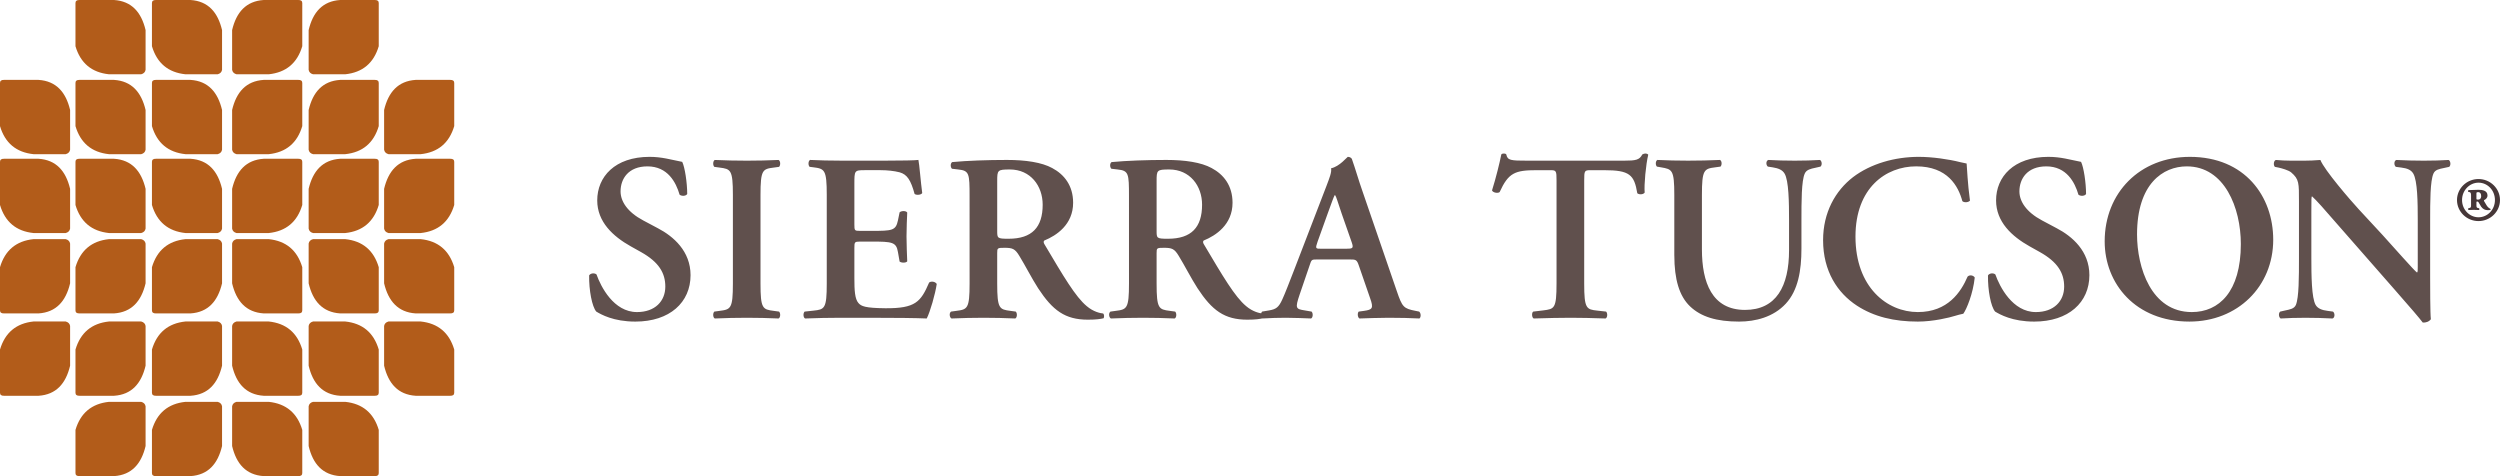 <?xml version="1.0" encoding="UTF-8"?>
<svg xmlns="http://www.w3.org/2000/svg" xmlns:xlink="http://www.w3.org/1999/xlink" version="1.1" id="Layer_1" x="0px" y="0px" viewBox="0 0 315.053 60" style="enable-background:new 0 0 315.053 60;" xml:space="preserve">
<style type="text/css">
	.st0{fill:#60504D;}
	.st1{fill:#463738;}
	.st2{fill:#B25C1A;}
</style>
<g>
	<path class="st0" d="M306.25,27.777c0-2.369,0-4.981,0.42-5.91   c0.21-0.481,0.72-0.57,1.29-0.689l0.69-0.15   c0.239-0.209,0.18-0.721-0.061-0.869c-1.08,0.059-1.86,0.09-3.15,0.09   c-1.17,0-2.279-0.031-3.449-0.09c-0.301,0.09-0.33,0.66-0.061,0.869   l0.69,0.09c0.75,0.09,1.23,0.301,1.5,0.75c0.54,0.9,0.569,3.66,0.569,5.91   v5.85c0,0.48,0,0.631-0.09,0.721c-0.3-0.18-3.09-3.359-4.35-4.74l-3-3.24   c-1.05-1.139-4.32-4.92-4.83-6.209c-0.72,0.059-1.44,0.09-2.07,0.09   c-0.75,0-2.399,0.029-3.54-0.09c-0.3,0.09-0.33,0.689-0.12,0.869   l0.45,0.09c0.42,0.09,1.261,0.33,1.59,0.6   c1.021,0.871,0.99,1.352,0.99,3.691v7.109c0,2.369,0,4.981-0.39,5.91   c-0.21,0.48-0.75,0.57-1.32,0.689l-0.66,0.15   c-0.239,0.211-0.18,0.721,0.06,0.869c1.05-0.059,1.859-0.09,3.12-0.09   c1.14,0,2.31,0.031,3.42,0.09c0.3-0.09,0.33-0.658,0.06-0.869   l-0.66-0.09c-0.75-0.09-1.26-0.301-1.529-0.75   c-0.511-0.9-0.54-3.66-0.54-5.91v-5.85c0-1.59,0-1.92,0.09-1.92   c0.51,0.449,1.5,1.559,3.42,3.779l7.02,8.01   c2.16,2.461,3.03,3.48,3.511,4.111c0.359,0.029,0.779-0.092,1.02-0.42   c-0.09-0.691-0.09-4.381-0.09-5.281V27.777z M275.583,20.967   c4.77,0,6.81,5.25,6.81,9.781c0,6.029-2.76,8.58-6.18,8.58   c-5.13,0-6.9-5.641-6.9-9.781C269.313,23.158,272.584,20.967,275.583,20.967    M275.973,19.767c-6.3,0-10.739,4.529-10.739,10.65   c0,5.34,3.899,10.109,10.68,10.109c6.06,0,10.56-4.41,10.56-10.32   C286.473,24.748,282.904,19.767,275.973,19.767 M256.347,40.527   c4.351,0,6.96-2.43,6.96-5.85c0-3.029-2.16-4.891-4.109-5.91l-1.86-0.99   c-1.979-1.049-2.85-2.4-2.85-3.66c0-1.59,0.989-3.15,3.39-3.15   c2.55,0,3.6,2.012,4.05,3.57c0.271,0.211,0.811,0.18,0.96-0.09   c0-1.41-0.3-3.391-0.63-4.049c-1.41-0.271-2.55-0.631-4.11-0.631   c-4.38,0-6.6,2.519-6.6,5.49c0,2.699,1.98,4.529,4.23,5.789l1.29,0.721   c2.25,1.26,3.06,2.641,3.06,4.35c0,1.83-1.29,3.211-3.57,3.211   c-2.939,0-4.56-3.211-5.1-4.74c-0.24-0.211-0.75-0.18-0.93,0.119   c-0.03,1.861,0.359,3.93,0.899,4.56   C252.028,39.627,253.587,40.527,256.347,40.527 M247.837,20.607   c-0.27-0.061-0.48-0.09-0.84-0.18c-1.41-0.359-3.48-0.66-5.19-0.66   c-3.029,0-6.06,0.869-8.279,2.551c-2.221,1.709-3.78,4.439-3.78,7.949   c0,3.93,1.83,6.66,4.26,8.25c2.16,1.41,4.71,2.01,7.68,2.01   c1.95,0,4.021-0.51,4.681-0.721c0.33-0.09,0.689-0.209,1.05-0.27   c0.42-0.57,1.23-2.549,1.44-4.559c-0.15-0.271-0.631-0.391-0.9-0.121   c-0.84,1.949-2.49,4.471-6.271,4.471c-3.869,0-7.859-3.121-7.859-9.51   c0-6.15,3.84-8.852,7.649-8.852c3.96,0,5.311,2.49,5.82,4.381   c0.21,0.209,0.75,0.18,0.96-0.061C247.958,23.068,247.897,21.297,247.837,20.607    M211.001,32.187c0,3.029,0.63,5.131,1.98,6.42   c1.38,1.32,3.359,1.92,6.18,1.92c2.07,0,4.32-0.57,5.88-2.25   c1.56-1.68,1.979-4.199,1.979-6.93v-3.57c0-2.369,0-5.01,0.421-5.91   c0.21-0.481,0.75-0.6,1.319-0.719l0.66-0.15   c0.24-0.211,0.18-0.691-0.06-0.84c-1.11,0.059-1.92,0.09-3.181,0.09   c-1.17,0-2.31-0.031-3.33-0.09c-0.3,0.09-0.33,0.629-0.06,0.84   l0.6,0.09c0.75,0.119,1.23,0.33,1.5,0.779c0.54,0.871,0.57,3.66,0.57,5.91   v3.75c0,4.56-1.62,7.529-5.55,7.529c-4.17,0-5.43-3.479-5.43-7.619v-6.869   c0-3.182,0.27-3.301,1.68-3.481l0.66-0.09   c0.21-0.211,0.18-0.721-0.061-0.84c-1.319,0.059-2.67,0.09-4.02,0.09   c-1.32,0-2.67-0.031-3.87-0.09c-0.24,0.119-0.27,0.629-0.061,0.84   l0.511,0.09c1.41,0.24,1.68,0.299,1.68,3.481V32.187z M196.156,35.728   c0,3.18-0.271,3.209-1.68,3.389l-1.26,0.15   c-0.21,0.15-0.18,0.75,0.06,0.869c1.92-0.059,3.333-0.09,4.657-0.09   c1.32,0,2.67,0.031,4.41,0.09c0.24-0.119,0.27-0.658,0.061-0.869   l-1.08-0.119c-1.41-0.15-1.681-0.24-1.681-3.42V22.767   c0-1.26,0.03-1.32,0.811-1.32h1.71c3.21,0,3.78,0.57,4.17,2.91   c0.27,0.211,0.78,0.15,0.93-0.09c-0.09-0.961,0.15-3.539,0.45-4.77   c-0.06-0.09-0.21-0.15-0.39-0.15c-0.12,0-0.24,0.061-0.36,0.119   c-0.36,0.691-0.81,0.781-2.28,0.781h-12.248c-2.04,0-2.46-0.031-2.61-0.781   c-0.06-0.09-0.18-0.119-0.3-0.119c-0.15,0-0.27,0.029-0.33,0.119   c-0.21,1.051-0.66,2.91-1.17,4.531c0.12,0.299,0.75,0.389,0.96,0.209   c1.11-2.43,1.92-2.76,4.68-2.76h1.68c0.78,0,0.811,0.061,0.811,1.32V35.728   z M166.516,31.347c-0.72,0-0.78,0-0.48-0.869l1.26-3.512   c0.51-1.41,0.78-2.16,0.9-2.369h0.06   c0.15,0.209,0.3,0.779,0.84,2.369l1.26,3.602   c0.24,0.719,0.12,0.779-0.72,0.779H166.516z M170.026,32.697   c0.84,0,0.96,0,1.23,0.81l1.41,4.08c0.45,1.26,0.3,1.439-0.78,1.59   l-0.66,0.09c-0.18,0.18-0.15,0.721,0.09,0.869   c1.05-0.029,2.37-0.09,3.66-0.09c1.56,0,2.67,0.031,3.9,0.09   c0.21-0.148,0.21-0.658-0.03-0.869l-0.45-0.09   c-1.53-0.301-1.68-0.48-2.37-2.49l-4.32-12.57   c-0.48-1.35-0.87-2.76-1.35-4.109c-0.12-0.15-0.27-0.24-0.51-0.24   c-0.06,0-1.05,1.23-2.1,1.439c0.09,0.51-0.21,1.23-0.57,2.191   l-4.11,10.68c-0.63,1.619-1.11,2.879-1.47,3.66   c-0.45,0.99-0.78,1.228-1.65,1.379l-0.9,0.15   c-0.21,0.27-0.18,0.721,0.03,0.869c1.05-0.059,1.98-0.09,2.97-0.09   c1.23,0.031,2.22,0.031,3.18,0.09c0.24-0.119,0.27-0.658,0.06-0.869   l-0.87-0.15c-1.11-0.18-1.23-0.24-0.63-2.01l1.23-3.6   c0.27-0.81,0.24-0.81,1.02-0.81H170.026z M145.757,22.828   c0-1.381,0.03-1.471,1.59-1.471c2.61,0,4.14,2.07,4.14,4.439   c0,2.852-1.35,4.291-4.29,4.291c-1.44,0-1.44-0.06-1.44-1.019V22.828z    M142.277,35.728c0,3.18-0.27,3.27-1.68,3.449l-0.66,0.09   c-0.27,0.211-0.18,0.75,0.06,0.869c1.38-0.059,2.73-0.09,4.05-0.09   c1.32,0,2.67,0.031,3.99,0.09c0.24-0.119,0.27-0.658,0.06-0.869   l-0.66-0.09c-1.41-0.18-1.68-0.27-1.68-3.449v-3.842   c0-0.629,0.03-0.658,0.93-0.658c0.99,0,1.32,0.119,1.86,1.02   c0.72,1.17,1.559,2.82,2.37,4.08c1.83,2.789,3.39,3.959,6.27,3.959   c1.05,0,1.62-0.09,1.98-0.18c0.09-0.15,0.09-0.48-0.06-0.6   c-0.36-0.029-1.23-0.211-2.07-0.93c-1.41-1.17-2.91-3.721-5.31-7.771   c-0.12-0.18-0.18-0.42,0-0.51c1.47-0.6,3.6-1.978,3.6-4.74   c0-2.158-1.11-3.568-2.64-4.379c-1.32-0.721-3.36-1.02-5.7-1.02   c-2.46,0-5.01,0.09-6.9,0.27c-0.24,0.15-0.24,0.629-0.03,0.84   l0.78,0.09c1.41,0.15,1.44,0.51,1.44,3.391V35.728z M125.669,22.828   c0-1.381,0.03-1.471,1.59-1.471c2.61,0,4.14,2.07,4.14,4.439   c0,2.852-1.35,4.291-4.29,4.291c-1.44,0-1.44-0.06-1.44-1.019V22.828z    M122.189,35.728c0,3.18-0.27,3.27-1.68,3.449l-0.66,0.09   c-0.27,0.211-0.18,0.75,0.06,0.869c1.38-0.059,2.73-0.09,4.05-0.09   c1.32,0,2.67,0.031,3.99,0.09c0.24-0.119,0.27-0.658,0.06-0.869   l-0.66-0.09c-1.41-0.18-1.68-0.27-1.68-3.449v-3.842   c0-0.629,0.03-0.658,0.93-0.658c0.99,0,1.32,0.119,1.86,1.02   c0.72,1.17,1.56,2.82,2.37,4.08c1.83,2.789,3.39,3.959,6.27,3.959   c1.05,0,1.62-0.09,1.98-0.18c0.09-0.15,0.09-0.48-0.06-0.6   c-0.36-0.029-1.23-0.211-2.07-0.93c-1.41-1.17-2.91-3.721-5.31-7.771   c-0.12-0.18-0.18-0.42,0-0.51c1.47-0.6,3.599-1.978,3.599-4.74   c0-2.158-1.11-3.568-2.639-4.379c-1.32-0.721-3.361-1.02-5.7-1.02   c-2.46,0-5.01,0.09-6.9,0.27c-0.24,0.15-0.24,0.629-0.03,0.84   l0.78,0.09c1.41,0.15,1.44,0.51,1.44,3.391V35.728z M104.189,35.728   c0,3.18-0.27,3.27-1.68,3.42l-1.11,0.119   c-0.21,0.211-0.18,0.75,0.06,0.869c1.35-0.059,3.18-0.09,4.5-0.09h3.42   c3.51,0,6.09,0.031,7.41,0.09c0.42-0.809,1.08-3.09,1.26-4.35   c-0.18-0.299-0.69-0.389-0.96-0.18c-1.05,2.43-1.71,3.27-5.52,3.24   c-2.52-0.029-3.03-0.24-3.39-0.66c-0.45-0.51-0.51-1.59-0.51-3.119   v-3.811c0-0.75,0.03-0.811,0.72-0.811h1.44c2.61,0,3.12,0.061,3.33,1.32   l0.21,1.199c0.24,0.182,0.81,0.182,0.96-0.029   c-0.03-0.959-0.09-2.01-0.09-3.15c0-1.109,0.06-2.189,0.09-3   c-0.15-0.24-0.72-0.24-0.96-0.029l-0.21,1.02   c-0.27,1.291-0.72,1.32-3.33,1.32h-1.44c-0.69,0-0.72-0.029-0.72-0.811   v-5.07c0-1.709,0-1.77,1.29-1.77h2.01c0.81,0,1.71,0.09,2.4,0.27   c0.96,0.271,1.41,0.99,1.89,2.73c0.24,0.18,0.84,0.121,0.96-0.119   c-0.18-1.291-0.36-3.66-0.48-4.17c-0.39,0.059-2.13,0.09-4.05,0.09   h-5.73c-1.32,0-2.73-0.031-3.87-0.09c-0.24,0.119-0.27,0.66-0.06,0.869   l0.48,0.06c1.41,0.18,1.68,0.299,1.68,3.481V35.728z M95.839,24.568   c0-3.182,0.27-3.272,1.68-3.451l0.66-0.09c0.21-0.209,0.18-0.75-0.06-0.869   c-1.32,0.059-2.67,0.09-3.99,0.09c-1.38,0-2.73-0.031-4.05-0.09   c-0.24,0.119-0.27,0.66-0.06,0.869l0.66,0.09   c1.41,0.18,1.68,0.269,1.68,3.451v11.16c0,3.18-0.27,3.27-1.68,3.449   l-0.66,0.09c-0.21,0.211-0.18,0.75,0.06,0.869   c1.32-0.059,2.73-0.09,4.05-0.09c1.32,0,2.67,0.031,3.99,0.09   c0.24-0.119,0.27-0.658,0.06-0.869l-0.66-0.09   c-1.41-0.18-1.68-0.27-1.68-3.449V24.568z M80.064,40.527   c4.35,0,6.96-2.43,6.96-5.85c0-3.029-2.16-4.891-4.11-5.91l-1.86-0.99   c-1.98-1.049-2.85-2.4-2.85-3.66c0-1.59,0.99-3.15,3.39-3.15   c2.55,0,3.6,2.012,4.05,3.57c0.27,0.211,0.81,0.18,0.96-0.09   c0-1.41-0.3-3.391-0.63-4.049c-1.41-0.271-2.55-0.631-4.11-0.631   c-4.38,0-6.6,2.519-6.6,5.49c0,2.699,1.98,4.529,4.23,5.789l1.29,0.721   c2.25,1.26,3.06,2.641,3.06,4.35c0,1.83-1.29,3.211-3.57,3.211   c-2.94,0-4.56-3.211-5.1-4.74c-0.24-0.211-0.75-0.18-0.93,0.119   c-0.03,1.861,0.36,3.93,0.9,4.56C75.745,39.627,77.305,40.527,80.064,40.527"></path>
	<path class="st1" d="M312.343,23.019c1.135,0,2.072,0.957,2.072,2.191   c0,1.217-0.938,2.172-2.072,2.172c-1.116,0-2.073-0.955-2.073-2.172   C310.27,23.976,311.227,23.019,312.343,23.019 M312.343,22.562   c-1.495,0-2.71,1.193-2.71,2.649c0,1.455,1.215,2.65,2.71,2.65   c1.494,0,2.71-1.195,2.71-2.65C315.053,23.756,313.837,22.562,312.343,22.562    M312.083,24.375c0-0.119,0.02-0.16,0.24-0.16c0.219,0,0.357,0.18,0.357,0.519   c0,0.158-0.079,0.418-0.378,0.418c-0.2,0-0.22,0-0.22-0.139V24.375z    M311.406,25.789c0,0.34,0,0.379-0.259,0.439l-0.1,0.02   c-0.02,0.02-0.02,0.199,0.04,0.219c0.199,0,0.398-0.02,0.658-0.02   c0.259,0,0.438,0.02,0.677,0.02c0.04-0.02,0.04-0.199,0-0.219l-0.079-0.02   c-0.26-0.039-0.26-0.119-0.26-0.439v-0.299c0-0.039,0.02-0.1,0.08-0.1   c0.08,0,0.16,0.041,0.198,0.121c0.12,0.197,0.2,0.358,0.319,0.537   c0.219,0.299,0.479,0.438,0.837,0.438c0.12,0,0.199,0,0.319-0.02   c0.04-0.02,0.04-0.158,0-0.158c-0.08-0.022-0.12-0.061-0.199-0.119   c-0.16-0.102-0.339-0.4-0.578-0.818c-0.04-0.1-0.04-0.139,0-0.16   c0.199-0.08,0.418-0.277,0.418-0.578c0-0.615-0.637-0.717-1.135-0.717   c-0.379,0-0.778,0.021-1.256,0.041c-0.061,0.02-0.061,0.158-0.04,0.238h0.1   c0.199,0.02,0.259,0.139,0.259,0.418V25.789z"></path>
</g>
<path class="st2" d="M10.017,60h4.354c2.22-0.145,3.44-1.54,3.975-3.789v-5.011  c-0.052-0.288-0.236-0.476-0.557-0.56h-4.052  c-2.186,0.229-3.594,1.408-4.226,3.536v5.444  C9.511,59.881,9.68,60.008,10.017,60 M19.654,60h4.355  c2.221-0.145,3.44-1.54,3.974-3.789v-5.011  c-0.05-0.288-0.236-0.476-0.556-0.56h-4.052  c-2.186,0.229-3.594,1.408-4.227,3.536v5.444  C19.149,59.881,19.318,60.008,19.654,60 M37.587,60h-4.354  c-2.226-0.145-3.448-1.54-3.981-3.789v-5.011  c0.052-0.288,0.237-0.476,0.557-0.56h4.057  c2.185,0.229,3.595,1.408,4.227,3.536v5.444  C38.093,59.881,37.924,60.008,37.587,60 M47.224,60h-4.354  c-2.221-0.145-3.442-1.54-3.974-3.789v-5.011  c0.05-0.288,0.236-0.476,0.557-0.56h4.051  c2.186,0.229,3.593,1.408,4.226,3.536v5.444  C47.73,59.881,47.562,60.008,47.224,60 M56.735,49.876h-4.354  c-2.221-0.145-3.44-1.542-3.975-3.791v-5.011  c0.051-0.288,0.237-0.474,0.557-0.56h4.052  c2.185,0.229,3.594,1.408,4.228,3.536v5.446  C57.242,49.757,57.073,49.885,56.735,49.876 M47.224,49.876h-4.354  c-2.221-0.145-3.442-1.542-3.974-3.791v-5.011  c0.05-0.288,0.236-0.474,0.557-0.56h4.051  c2.186,0.229,3.593,1.408,4.226,3.536v5.446  C47.73,49.757,47.562,49.885,47.224,49.876 M37.587,49.876h-4.354  c-2.226-0.145-3.448-1.542-3.981-3.791v-5.011  c0.052-0.288,0.237-0.474,0.557-0.56h4.057  c2.185,0.229,3.595,1.408,4.227,3.536v5.446  C38.093,49.757,37.924,49.885,37.587,49.876 M19.654,49.876h4.355  c2.221-0.145,3.44-1.542,3.974-3.791v-5.011  c-0.05-0.288-0.236-0.474-0.556-0.56h-4.052  c-2.186,0.229-3.594,1.408-4.227,3.536v5.446  C19.149,49.757,19.318,49.885,19.654,49.876 M10.017,49.876h4.354  c2.22-0.145,3.44-1.542,3.975-3.791v-5.011  c-0.052-0.288-0.236-0.474-0.557-0.56h-4.052  c-2.186,0.229-3.594,1.408-4.226,3.536v5.446  C9.511,49.757,9.68,49.885,10.017,49.876 M0.505,49.876h4.355  c2.221-0.145,3.44-1.542,3.974-3.791v-5.011  c-0.051-0.288-0.236-0.474-0.557-0.56H4.226C2.041,40.743,0.633,41.922,0,44.05  v5.446C0,49.757,0.169,49.885,0.505,49.876 M0.505,39.497h4.355  c2.221-0.146,3.44-1.541,3.974-3.791v-5.011  c-0.051-0.288-0.236-0.474-0.557-0.559H4.226C2.041,30.363,0.633,31.542,0,33.671  v5.445C0,39.378,0.169,39.505,0.505,39.497 M10.017,39.497h4.354  c2.22-0.146,3.44-1.541,3.975-3.791v-5.011  c-0.052-0.288-0.236-0.474-0.557-0.559h-4.052  c-2.186,0.228-3.594,1.408-4.226,3.536v5.445  C9.511,39.378,9.68,39.505,10.017,39.497 M19.654,39.497h4.355  c2.221-0.146,3.44-1.541,3.974-3.791v-5.011  c-0.05-0.288-0.236-0.474-0.556-0.559h-4.052  c-2.186,0.228-3.594,1.408-4.227,3.536v5.445  C19.149,39.378,19.318,39.505,19.654,39.497 M37.587,39.497h-4.354  c-2.226-0.146-3.448-1.541-3.981-3.791v-5.011  c0.052-0.288,0.237-0.474,0.557-0.559h4.057  c2.185,0.228,3.595,1.408,4.227,3.536v5.445  C38.093,39.378,37.924,39.505,37.587,39.497 M47.224,39.497h-4.354  c-2.221-0.146-3.442-1.541-3.974-3.791v-5.011  c0.05-0.288,0.236-0.474,0.557-0.559h4.051  c2.186,0.228,3.593,1.408,4.226,3.536v5.445  C47.73,39.378,47.562,39.505,47.224,39.497 M56.735,39.497h-4.354  c-2.221-0.146-3.44-1.541-3.975-3.791v-5.011  c0.051-0.288,0.237-0.474,0.557-0.559h4.052  c2.185,0.228,3.594,1.408,4.228,3.536v5.445  C57.242,39.378,57.073,39.505,56.735,39.497 M56.735,20.008h-4.354  c-2.221,0.145-3.44,1.541-3.975,3.79v5.012  c0.051,0.287,0.237,0.475,0.557,0.559h4.052  c2.185-0.229,3.594-1.408,4.228-3.537v-5.443  C57.242,20.127,57.073,19.999,56.735,20.008 M47.224,20.008h-4.354  c-2.221,0.145-3.442,1.541-3.974,3.79v5.012  c0.05,0.287,0.236,0.475,0.557,0.559h4.051  c2.186-0.229,3.593-1.408,4.226-3.537v-5.443  C47.73,20.127,47.562,19.999,47.224,20.008 M37.587,20.008h-4.354  c-2.226,0.145-3.448,1.541-3.981,3.79v5.012  c0.052,0.287,0.237,0.475,0.557,0.559h4.057  c2.185-0.229,3.595-1.408,4.227-3.537v-5.443  C38.093,20.127,37.924,19.999,37.587,20.008 M19.654,20.008h4.355  c2.221,0.145,3.44,1.541,3.974,3.79v5.012  c-0.05,0.287-0.236,0.475-0.556,0.559h-4.052  c-2.186-0.229-3.594-1.408-4.227-3.537v-5.443  C19.149,20.127,19.318,19.999,19.654,20.008 M10.017,20.008h4.354  c2.22,0.145,3.44,1.541,3.975,3.79v5.012  c-0.052,0.287-0.236,0.475-0.557,0.559h-4.052  c-2.186-0.229-3.594-1.408-4.226-3.537v-5.443  C9.511,20.127,9.68,19.999,10.017,20.008 M0.505,20.008h4.355  c2.221,0.145,3.44,1.541,3.974,3.79v5.012  c-0.051,0.287-0.236,0.475-0.557,0.559H4.226C2.041,29.141,0.633,27.963,0,25.833  v-5.443C0,20.127,0.169,19.999,0.505,20.008 M0.505,10.068h4.355  c2.221,0.146,3.441,1.542,3.974,3.791v5.011  c-0.051,0.288-0.235,0.475-0.557,0.56H4.226C2.041,19.201,0.633,18.023,0,15.894  v-5.444C0,10.187,0.169,10.059,0.505,10.068 M10.017,10.068h4.354  c2.22,0.146,3.44,1.541,3.975,3.791v5.011  c-0.052,0.288-0.236,0.475-0.557,0.56h-4.052  c-2.186-0.229-3.594-1.408-4.226-3.537v-5.444  C9.511,10.187,9.68,10.059,10.017,10.068 M19.654,10.068h4.355  c2.221,0.146,3.44,1.541,3.974,3.791v5.011  c-0.05,0.288-0.236,0.475-0.556,0.56h-4.052  c-2.186-0.229-3.594-1.408-4.227-3.537v-5.444  C19.149,10.187,19.318,10.059,19.654,10.068 M37.587,10.068h-4.354  c-2.226,0.146-3.448,1.541-3.981,3.791v5.011  c0.052,0.288,0.237,0.475,0.557,0.56h4.057  c2.185-0.229,3.595-1.408,4.227-3.537v-5.444  C38.093,10.187,37.924,10.059,37.587,10.068 M47.224,10.068h-4.354  c-2.221,0.146-3.442,1.541-3.974,3.791v5.011  c0.05,0.288,0.236,0.475,0.557,0.56h4.051  c2.186-0.229,3.593-1.408,4.226-3.537v-5.444  C47.73,10.187,47.562,10.059,47.224,10.068 M56.735,10.068h-4.354  c-2.221,0.146-3.44,1.541-3.975,3.791v5.011  c0.051,0.288,0.237,0.475,0.557,0.56h4.052  c2.185-0.229,3.594-1.408,4.228-3.537v-5.444  C57.242,10.187,57.073,10.059,56.735,10.068 M47.224,0h-4.354  c-2.221,0.146-3.442,1.54-3.974,3.791v5.011  c0.05,0.288,0.236,0.474,0.557,0.56h4.051  c2.186-0.229,3.593-1.408,4.226-3.537V0.382  C47.73,0.119,47.562-0.008,47.224,0 M37.587,0h-4.354  c-2.226,0.146-3.448,1.54-3.981,3.791v5.011  c0.052,0.288,0.237,0.474,0.557,0.56h4.057  c2.185-0.229,3.595-1.408,4.227-3.537V0.382  C38.093,0.119,37.924-0.008,37.587,0 M19.654,0h4.355  c2.221,0.146,3.44,1.54,3.974,3.791v5.011  c-0.05,0.288-0.236,0.474-0.556,0.56h-4.052  c-2.186-0.229-3.594-1.408-4.227-3.537V0.382  C19.149,0.119,19.318-0.008,19.654,0 M10.017,0h4.354  c2.22,0.146,3.44,1.54,3.975,3.791v5.011  c-0.052,0.288-0.236,0.474-0.557,0.56h-4.052  C11.552,9.134,10.143,7.955,9.511,5.826V0.382  C9.511,0.119,9.68-0.008,10.017,0"></path>
</svg>
